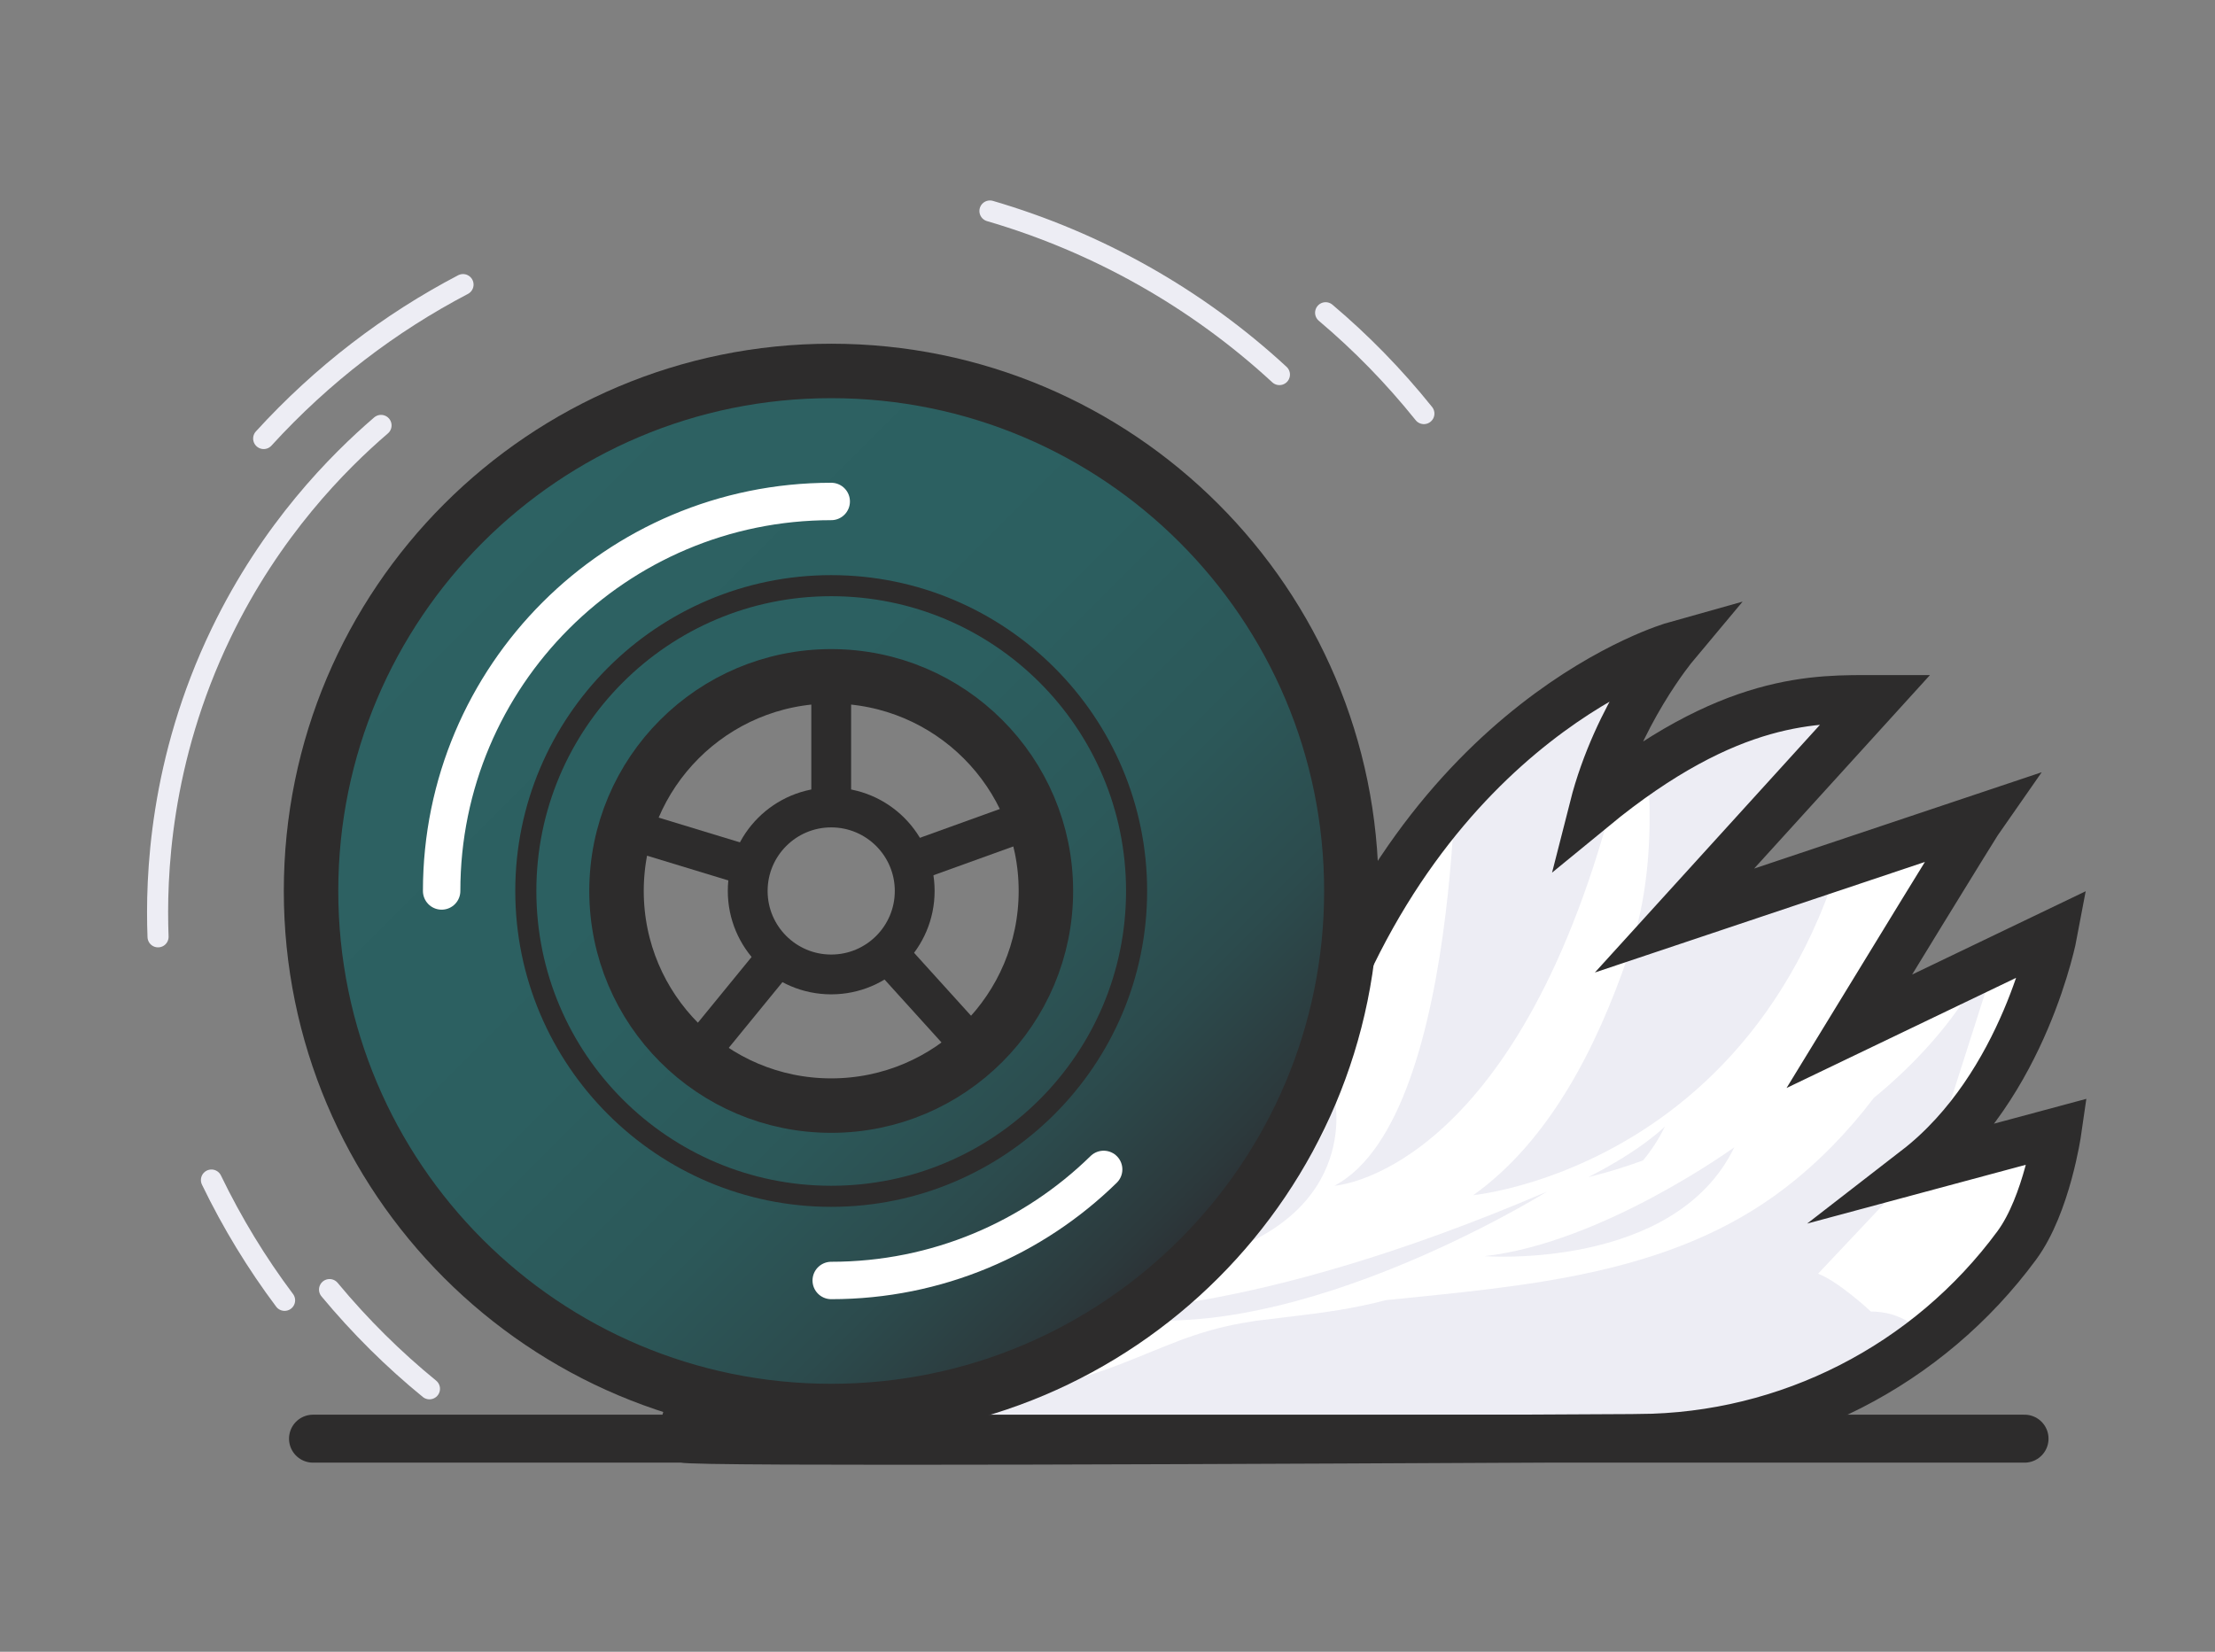 <?xml version="1.0" encoding="UTF-8"?>
<svg xmlns="http://www.w3.org/2000/svg" xmlns:xlink="http://www.w3.org/1999/xlink" id="Layer_1" viewBox="0 0 122 91">
  <rect x="0" y="0" width="122" height="91" fill="#808080" stroke="none"/>
  <defs>
    <style>.cls-1{fill:#ededf4;}.cls-2,.cls-3{fill:#fff;}.cls-4{fill:#2d2c2c;}.cls-3,.cls-5,.cls-6,.cls-7,.cls-8,.cls-9{stroke-miterlimit:10;}.cls-3,.cls-5,.cls-6,.cls-8{stroke-linecap:round;}.cls-3,.cls-6{stroke-width:2.642px;}.cls-3,.cls-6,.cls-7,.cls-9{stroke:#2d2c2c;}.cls-5{stroke:#fff;stroke-width:2.061px;}.cls-5,.cls-6,.cls-7,.cls-8,.cls-10{fill:none;}.cls-7{stroke-width:2.193px;}.cls-8{stroke:#ededf4;stroke-width:1.161px;}.cls-10{clip-path:url(#clippath);}.cls-9{fill:url(#linear-gradient);stroke-width:3px;}</style>
    <clipPath id="clippath">
      <path class="cls-3" d="m90.268,79.222c8.228-.046,15.936-3.988,20.816-10.612,1.656-2.248,2.236-6.276,2.236-6.276l-7.769,2.09c5.982-4.63,7.549-13.005,7.549-13.005l-11.243,5.397c6.879-11.264,7.216-11.745,7.216-11.745l-16.843,5.643,11.085-12.201c-3.246,0-8.011-.211-15.558,5.987,1.307-5.144,4.475-8.932,4.475-8.932,0,0-13.807,3.873-20.06,22.675-2.32,6.975-10.608,17.644-26.688,17.644-8.821,0-7.687,2.835-7.771,3.373-.035.227,33.472.07,52.553-.037Z"></path>
    </clipPath>
    <linearGradient id="linear-gradient" x1="25.524" y1="28.827" x2="66.041" y2="69.344" gradientUnits="userSpaceOnUse">
      <stop offset="0" stop-color="#2d6263"></stop>
      <stop offset=".439" stop-color="#2c5f60"></stop>
      <stop offset=".648" stop-color="#2c5859"></stop>
      <stop offset=".809" stop-color="#2c4b4d"></stop>
      <stop offset=".944" stop-color="#2c393c"></stop>
      <stop offset="1" stop-color="#2c2f33"></stop>
    </linearGradient>
  </defs>
  <path class="cls-2" d="m90.268,79.222c8.228-.046,15.936-3.988,20.816-10.612,1.656-2.248,2.236-6.276,2.236-6.276l-7.769,2.09c5.982-4.63,7.549-13.005,7.549-13.005l-11.243,5.397c6.879-11.264,7.216-11.745,7.216-11.745l-16.843,5.643,11.085-12.201c-3.246,0-8.011-.211-15.558,5.987,1.307-5.144,4.475-8.932,4.475-8.932,0,0-13.807,3.873-20.06,22.675-2.32,6.975-10.608,17.644-26.688,17.644-8.821,0-7.687,2.835-7.771,3.373-.035.227,33.472.07,52.553-.037Z"></path>
  <g class="cls-10">
    <path class="cls-1" d="m80.234,38.356s.599,23.08-6.733,26.969c0,0,9.565-.576,15.069-20.254,5.756-20.576-10.557-4.636-8.337-6.715Z"></path>
    <path class="cls-1" d="m73.501,60.451s1.687,7.033-8.291,9.175c0,0,7.521-4.129,8.291-9.175Z"></path>
    <path class="cls-1" d="m99.873,32.298l-7.197,3.419-.566-1.887-1.89,4.951s1.551,6.559-.18,12.721c-.114.375-.36,1.14-.363,1.147-1.748,5.108-4.351,10.205-8.527,13.194,0,0,21.264-2.016,22-30.28.736-28.264-3.278-3.263-3.278-3.263Z"></path>
    <path class="cls-1" d="m42.324,79.107c-1.836.094-3.745-.039-5.539-.522.305,1.023,1.357,1.536,2.367,1.311l3.678-.82c-.169.012-.337.022-.506.031Z"></path>
    <path class="cls-1" d="m109.92,52.876l-.327-.38s-1.35,3.861-6.389,7.993c-1.423,1.87-3.019,3.523-4.899,4.969-6.273,4.823-14.375,5.387-21.981,6.171-1.673.444-3.38.689-5.15.894-.523.061-1.911.231-1.987.242-.294.044-.587.092-.879.145-1.169.214-2.288.543-3.398.965-2.027.771-4.008,1.727-6.133,2.209-1.55.352-3.13.455-4.678.259-3.487,1.325-7.105,2.378-10.822,2.698-.234,1.275.888,2.842,2.399,2.338,1.079-.36,2.161-.681,3.247-.97.285-.046.556-.083.798-.113,1.559-.189,14.662-1.544,14.935-1.57.139.006.278.01.418.018,3.489.188,6.941.849,10.437.91,2.92.051,5.729-.445,8.414-1.483.217.573.662,1.088,1.274,1.182,3.653.561,7.269.538,10.913-.089.076-.013.149-.034.22-.058.65-.005,1.265-.364,1.673-.928.061.047.124.092.192.133.279.168.555.26.824.291.796.652,3.643.028,4.137-.039.677-.091,1.506-.643,1.609-1.386.027-.193.063-.37.115-.557.015-.053.024-.087.029-.108.001.013.011.015.044-.037.024-.036.123-.159.153-.202.12-.102.336-.271.125-.127,1.249-.852,1.234-2.487,0-3.342-.653-.452-1.416-.649-2.187-.647-.459-.428-.943-.828-1.448-1.208-.46-.346-.941-.662-1.457-.881l6.44-6.834,3.34-10.457Z"></path>
    <path class="cls-1" d="m59.897,72.225s8.716.535,25.307-6.575c0,0-15.062,9.404-25.307,6.575Z"></path>
    <path class="cls-1" d="m95.525,63.204s-7.263,5.271-13.762,6c0,0,10.474.805,13.762-6Z"></path>
    <path class="cls-1" d="m89.314,64.335c.398-.126.792-.262,1.184-.406.469-.564.876-1.185,1.204-1.871,0,0-1.247,1.283-4.224,2.795.617-.154,1.23-.325,1.836-.517Z"></path>
  </g>
  <path class="cls-6" d="m90.268,79.222c8.228-.046,15.936-3.988,20.816-10.612,1.656-2.248,2.236-6.276,2.236-6.276l-7.769,2.09c5.982-4.63,7.549-13.005,7.549-13.005l-11.243,5.397c6.879-11.264,7.216-11.745,7.216-11.745l-16.843,5.643,11.085-12.201c-3.246,0-8.011-.211-15.558,5.987,1.307-5.144,4.475-8.932,4.475-8.932,0,0-13.807,3.873-20.06,22.675-2.32,6.975-10.608,17.644-26.688,17.644-8.821,0-7.687,2.835-7.771,3.373-.035.227,33.472.07,52.553-.037Z"></path>
  <line class="cls-6" x1="17.24" y1="79.259" x2="111.51" y2="79.259"></line>
  <path class="cls-9" d="m45.782,20.436c-15.823,0-28.65,12.827-28.65,28.65s12.827,28.65,28.65,28.65,28.65-12.827,28.65-28.65-12.827-28.65-28.65-28.65Zm0,40.474c-6.53,0-11.825-5.294-11.825-11.825s5.294-11.825,11.825-11.825,11.825,5.294,11.825,11.825-5.294,11.825-11.825,11.825Z"></path>
  <circle class="cls-7" cx="45.782" cy="49.085" r="4.599"></circle>
  <line class="cls-7" x1="45.782" y1="37.261" x2="45.782" y2="44.486"></line>
  <line class="cls-7" x1="34.471" y1="45.64" x2="41.383" y2="47.745"></line>
  <line class="cls-7" x1="56.905" y1="45.072" x2="50.109" y2="47.524"></line>
  <line class="cls-7" x1="38.302" y1="58.243" x2="42.873" y2="52.648"></line>
  <line class="cls-7" x1="53.718" y1="57.852" x2="48.869" y2="52.495"></line>
  <path class="cls-5" d="m60.788,64.425c-3.869,3.785-9.165,6.119-15.005,6.119"></path>
  <path class="cls-5" d="m24.325,49.085c0-11.851,9.607-21.458,21.458-21.458"></path>
  <path class="cls-4" d="m45.782,32.846c8.969,0,16.24,7.271,16.24,16.24s-7.271,16.24-16.24,16.24-16.24-7.271-16.24-16.24,7.271-16.24,16.24-16.24m0-1.161c-9.595,0-17.401,7.806-17.401,17.401s7.806,17.401,17.401,17.401,17.401-7.806,17.401-17.401-7.806-17.401-17.401-17.401h0Z"></path>
  <path class="cls-8" d="m73.014,17.229c1.944,1.642,3.76,3.495,5.412,5.556"></path>
  <path class="cls-8" d="m54.525,11.624c5.901,1.724,11.377,4.795,15.944,9.012"></path>
  <path class="cls-8" d="m14.523,24.159c3.234-3.546,6.96-6.376,10.98-8.48"></path>
  <path class="cls-8" d="m20.987,23.437c-2.352,2.021-6.049,5.73-8.805,11.44-3.397,7.041-3.6,13.473-3.477,16.735"></path>
  <path class="cls-8" d="m23.654,76.511c-1.972-1.61-3.817-3.433-5.503-5.465"></path>
  <path class="cls-8" d="m15.675,71.638c-1.527-2.036-2.88-4.249-4.029-6.627"></path>
</svg>
